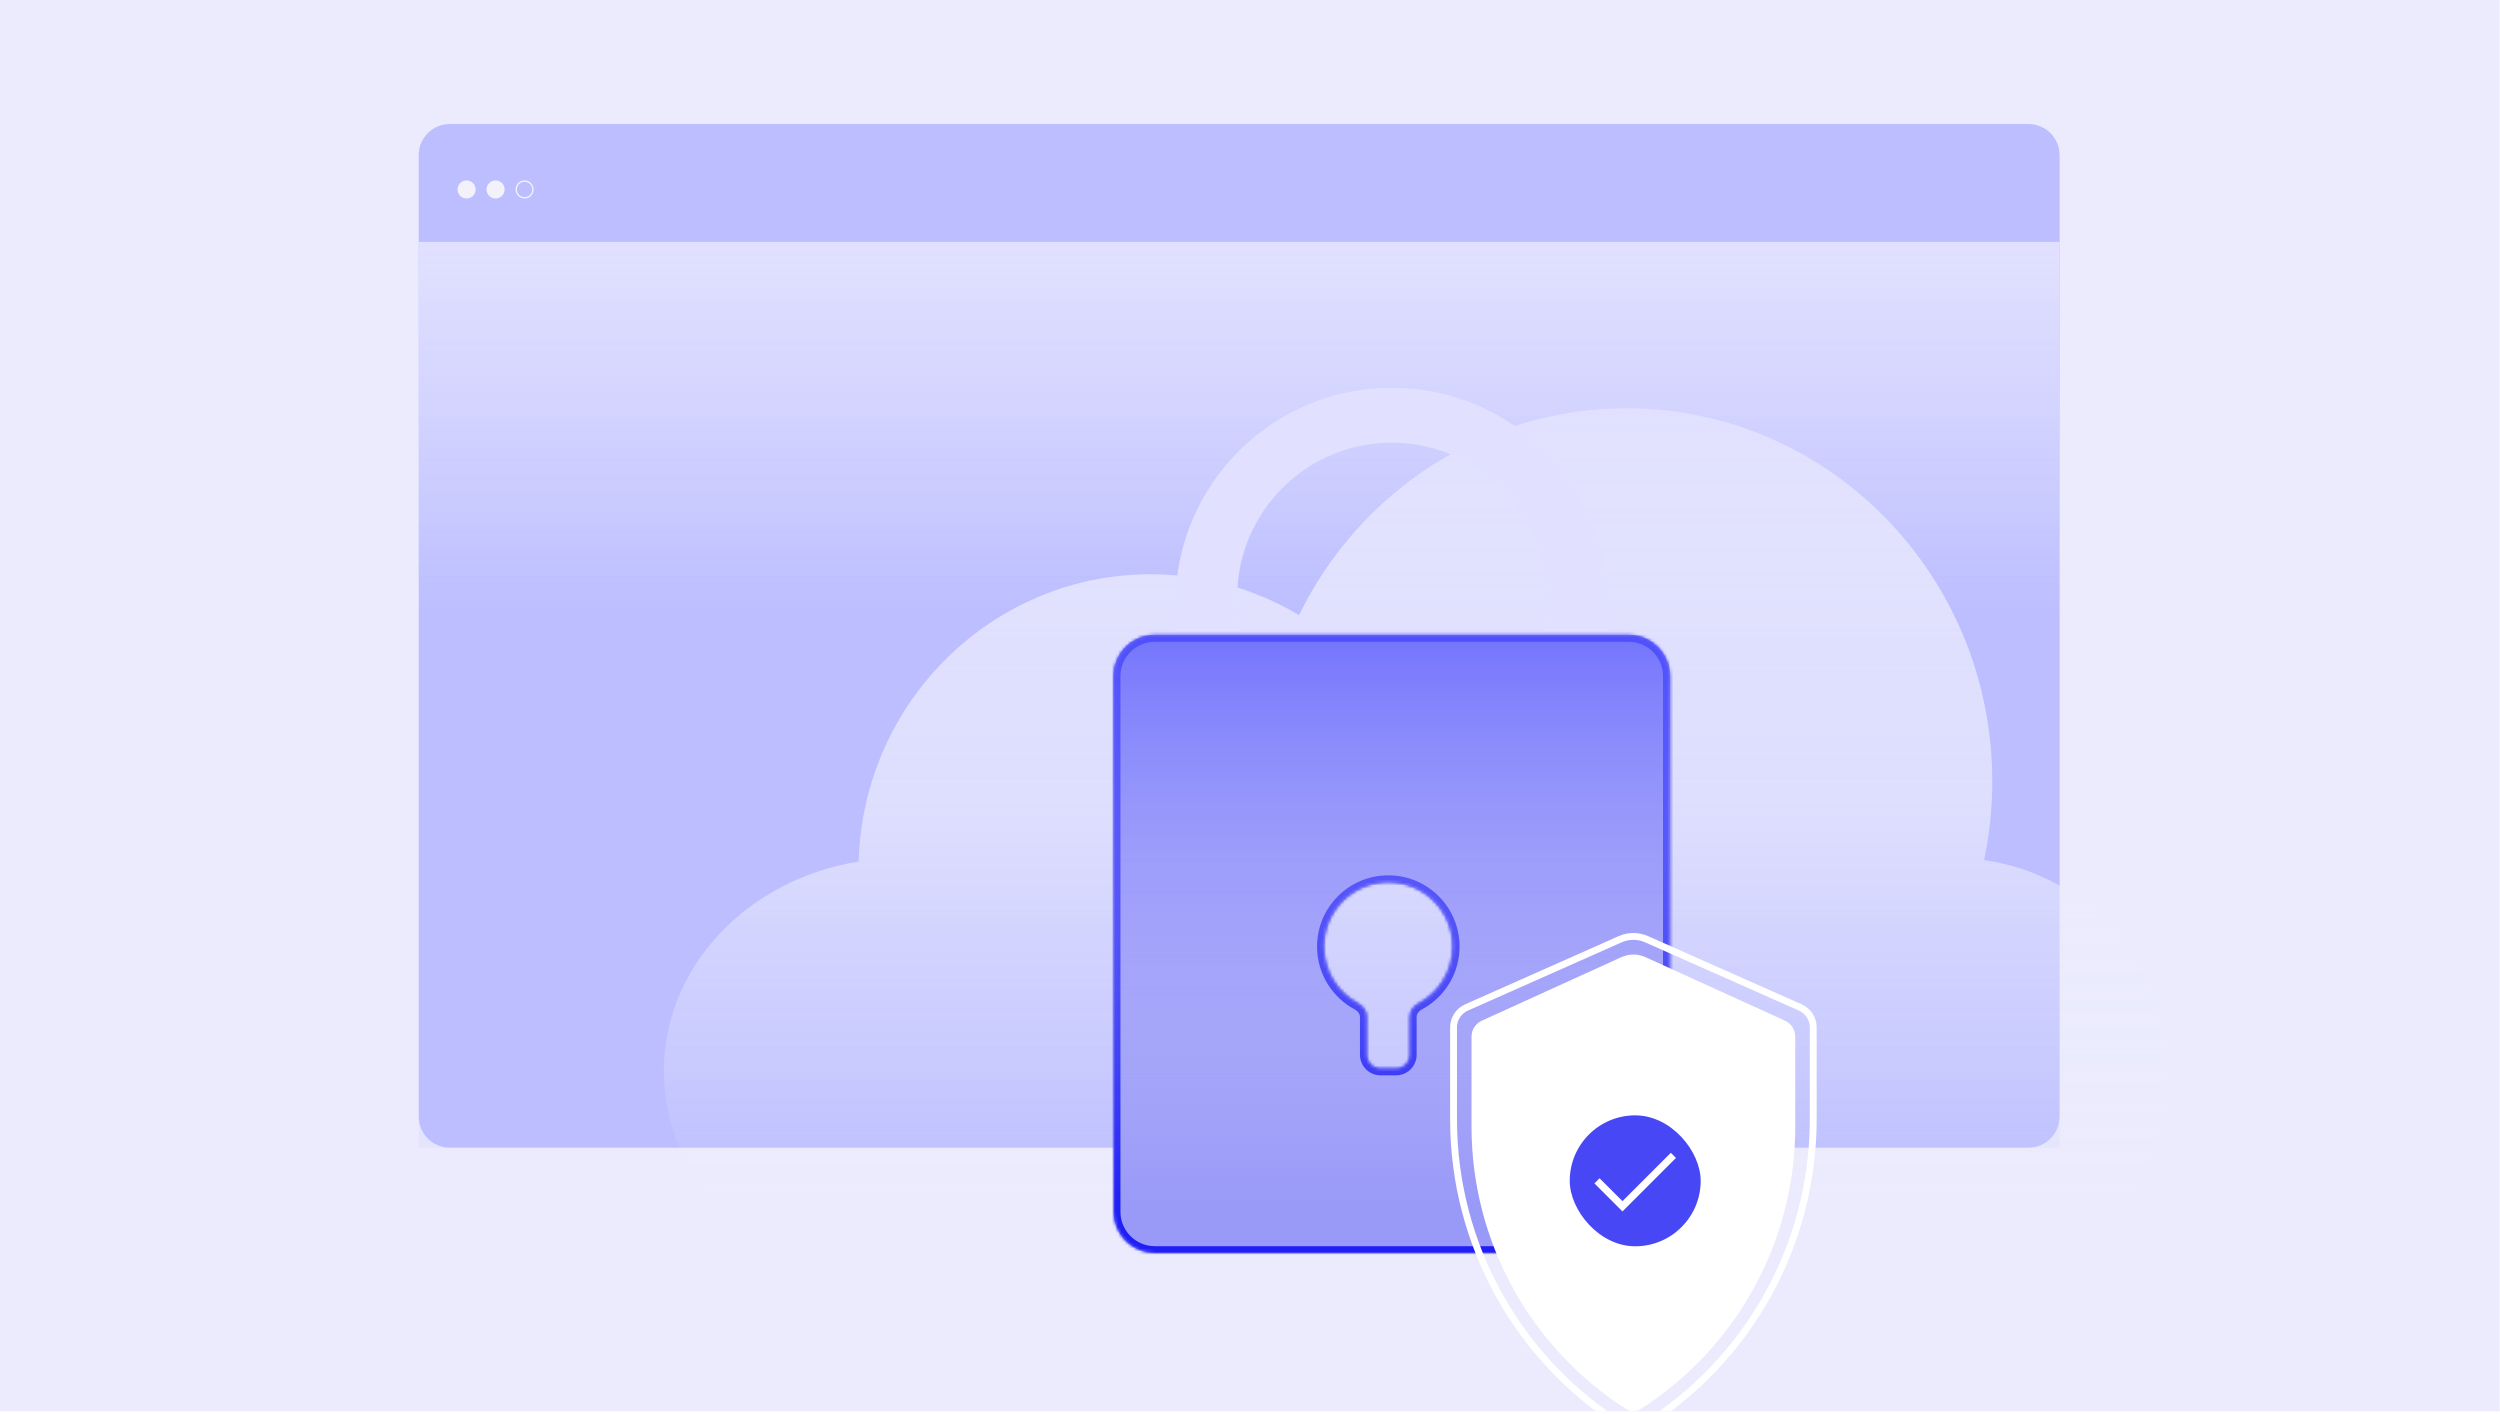 <svg width="806" height="456" viewBox="0 0 806 456" fill="none" xmlns="http://www.w3.org/2000/svg">
<g clip-path="url(#clip0_13354_7362)">
<path d="M0 0H806V455H0V0Z" fill="#EBEBFD"/>
<mask id="mask0_13354_7362" style="mask-type:alpha" maskUnits="userSpaceOnUse" x="0" y="0" width="806" height="455">
<path d="M0 0H806V455H0V0Z" fill="#EBEBFD"/>
</mask>
<g mask="url(#mask0_13354_7362)">
<path opacity="0.6" d="M135 50C135 44.477 139.477 40 145 40H654C659.523 40 664 44.477 664 50V370H135V50Z" fill="#E1E0FF"/>
<path opacity="0.6" d="M135 50C135 44.477 139.477 40 145 40H654C659.523 40 664 44.477 664 50V359.996C664 365.521 659.521 370 653.996 370H145.004C139.479 370 135 365.521 135 359.996V50Z" fill="#A1A3FF"/>
<circle cx="2.917" cy="2.917" r="2.917" transform="matrix(1 1.74846e-07 1.74846e-07 -1 147.505 63.999)" fill="#F3F2FA"/>
<circle cx="2.917" cy="2.917" r="2.917" transform="matrix(1 1.74846e-07 1.74846e-07 -1 156.856 63.999)" fill="#F3F2FA"/>
<circle cx="2.917" cy="2.917" r="2.695" transform="matrix(1 1.74846e-07 1.74846e-07 -1 166.209 63.999)" stroke="#F3F2FA" stroke-width="0.442"/>
<g style="mix-blend-mode:multiply">
<rect width="529" height="130" transform="matrix(-1 0 0 1 664 78)" fill="url(#paint0_linear_13354_7362)"/>
</g>
<g style="mix-blend-mode:screen">
<path fill-rule="evenodd" clip-rule="evenodd" d="M639.677 277.309C641.402 269.123 642.311 260.628 642.311 251.916C642.311 185.491 589.515 131.643 524.388 131.643C478.144 131.643 438.118 158.791 418.794 198.314C404.779 189.938 388.433 185.132 370.979 185.132C319.865 185.132 278.261 226.35 276.83 277.745C241.11 283.494 214 311.555 214 345.305C214 383.213 248.2 413.943 290.387 413.943C291.874 413.943 293.351 413.905 294.816 413.83V413.943H626.935V413.864C628.035 413.917 629.142 413.943 630.255 413.943C668.163 413.943 698.893 383.213 698.893 345.305C698.893 310.594 673.127 281.901 639.677 277.309Z" fill="url(#paint1_linear_13354_7362)"/>
</g>
<path fill-rule="evenodd" clip-rule="evenodd" d="M448.696 125C410.177 125 378.951 156.226 378.951 194.745V204.708H398.878V192.531C398.878 165.017 421.183 142.713 448.696 142.713C476.21 142.713 498.514 165.017 498.514 192.531V204.708H518.441V194.745C518.441 156.226 487.215 125 448.696 125Z" fill="#E1E0FF"/>
<mask id="path-11-inside-1_13354_7362" fill="white">
<path fill-rule="evenodd" clip-rule="evenodd" d="M372.309 204.708C364.972 204.708 359.024 210.656 359.024 217.993V390.694C359.024 398.031 364.972 403.979 372.309 403.979H525.084C532.421 403.979 538.368 398.031 538.368 390.694V217.993C538.368 210.656 532.421 204.708 525.084 204.708H372.309ZM457.371 323.487C455.716 324.373 454.509 326.006 454.509 327.882V340.047C454.509 342.492 452.526 344.475 450.08 344.475H445.099C442.653 344.475 440.67 342.492 440.67 340.047V327.882C440.67 326.005 439.463 324.373 437.808 323.487C431.276 319.99 426.833 313.101 426.833 305.174C426.833 293.71 436.126 284.417 447.59 284.417C459.054 284.417 468.347 293.71 468.347 305.174C468.347 313.102 463.904 319.991 457.371 323.487Z"/>
</mask>
<path fill-rule="evenodd" clip-rule="evenodd" d="M372.309 204.708C364.972 204.708 359.024 210.656 359.024 217.993V390.694C359.024 398.031 364.972 403.979 372.309 403.979H525.084C532.421 403.979 538.368 398.031 538.368 390.694V217.993C538.368 210.656 532.421 204.708 525.084 204.708H372.309ZM457.371 323.487C455.716 324.373 454.509 326.006 454.509 327.882V340.047C454.509 342.492 452.526 344.475 450.08 344.475H445.099C442.653 344.475 440.67 342.492 440.67 340.047V327.882C440.67 326.005 439.463 324.373 437.808 323.487C431.276 319.99 426.833 313.101 426.833 305.174C426.833 293.71 436.126 284.417 447.59 284.417C459.054 284.417 468.347 293.71 468.347 305.174C468.347 313.102 463.904 319.991 457.371 323.487Z" fill="#9999F8"/>
<path d="M457.371 323.487L456.326 321.535H456.326L457.371 323.487ZM437.808 323.487L436.763 325.439V325.439L437.808 323.487ZM361.239 217.993C361.239 211.879 366.195 206.922 372.309 206.922V202.494C363.749 202.494 356.81 209.433 356.81 217.993H361.239ZM361.239 390.694V217.993H356.81V390.694H361.239ZM372.309 401.765C366.195 401.765 361.239 396.808 361.239 390.694H356.81C356.81 399.254 363.749 406.193 372.309 406.193V401.765ZM525.084 401.765H372.309V406.193H525.084V401.765ZM536.154 390.694C536.154 396.808 531.198 401.765 525.084 401.765V406.193C533.643 406.193 540.582 399.254 540.582 390.694H536.154ZM536.154 217.993V390.694H540.582V217.993H536.154ZM525.084 206.922C531.198 206.922 536.154 211.879 536.154 217.993H540.582C540.582 209.433 533.643 202.494 525.084 202.494V206.922ZM372.309 206.922H525.084V202.494H372.309V206.922ZM456.723 327.882C456.723 327 457.309 326.032 458.416 325.439L456.326 321.535C454.124 322.714 452.294 325.011 452.294 327.882H456.723ZM456.723 340.047V327.882H452.294V340.047H456.723ZM450.08 346.689C453.749 346.689 456.723 343.715 456.723 340.047H452.294C452.294 341.269 451.303 342.261 450.08 342.261V346.689ZM445.099 346.689H450.08V342.261H445.099V346.689ZM438.456 340.047C438.456 343.715 441.43 346.689 445.099 346.689V342.261C443.876 342.261 442.884 341.269 442.884 340.047H438.456ZM438.456 327.882V340.047H442.884V327.882H438.456ZM436.763 325.439C437.87 326.031 438.456 327 438.456 327.882H442.884C442.884 325.01 441.055 322.714 438.853 321.535L436.763 325.439ZM424.618 305.174C424.618 313.95 429.54 321.573 436.763 325.439L438.853 321.535C433.012 318.408 429.047 312.253 429.047 305.174H424.618ZM447.59 282.203C434.903 282.203 424.618 292.487 424.618 305.174H429.047C429.047 294.933 437.349 286.631 447.59 286.631V282.203ZM470.561 305.174C470.561 292.487 460.277 282.203 447.59 282.203V286.631C457.831 286.631 466.133 294.933 466.133 305.174H470.561ZM458.416 325.439C465.64 321.573 470.561 313.95 470.561 305.174H466.133C466.133 312.253 462.168 318.409 456.326 321.535L458.416 325.439Z" fill="#1F1FF5" mask="url(#path-11-inside-1_13354_7362)"/>
<g style="mix-blend-mode:multiply">
<path fill-rule="evenodd" clip-rule="evenodd" d="M372.309 204.708C364.972 204.708 359.024 210.656 359.024 217.993V390.694C359.024 398.031 364.972 403.979 372.309 403.979H525.084C532.421 403.979 538.368 398.031 538.368 390.694V217.993C538.368 210.656 532.421 204.708 525.084 204.708H372.309ZM457.371 323.487C455.716 324.373 454.509 326.006 454.509 327.882V340.047C454.509 342.492 452.526 344.475 450.08 344.475H445.099C442.653 344.475 440.67 342.492 440.67 340.047V327.882C440.67 326.005 439.463 324.373 437.808 323.487C431.276 319.99 426.833 313.101 426.833 305.174C426.833 293.71 436.126 284.417 447.59 284.417C459.054 284.417 468.347 293.71 468.347 305.174C468.347 313.102 463.904 319.991 457.371 323.487Z" fill="url(#paint2_linear_13354_7362)"/>
</g>
<g filter="url(#filter0_ddddd_13354_7362)">
<path d="M514.275 308.755C514.275 306.534 515.573 304.519 517.593 303.599L562.573 283.126C565.042 282.003 567.876 282.003 570.345 283.126L615.325 303.599C617.345 304.519 618.643 306.534 618.643 308.755V337.81C618.643 374.786 599.722 409.19 568.496 428.994C567.252 429.783 565.665 429.783 564.422 428.994C533.196 409.19 514.275 374.786 514.275 337.81L514.275 308.755Z" fill="white"/>
<rect x="545.937" y="334.127" width="42.216" height="42.216" rx="21.108" fill="#4747F5"/>
<path d="M554.731 355.236L562.94 363.444L579.357 347.027" stroke="white" stroke-width="2.345"/>
<path d="M569.181 434.595L568.598 433.653L569.181 434.595C603.533 413.346 624.44 375.831 624.44 335.438V305.779C624.44 302.992 622.798 300.466 620.25 299.335L570.714 277.345C568.004 276.142 564.912 276.142 562.203 277.345L512.666 299.335C510.119 300.466 508.477 302.992 508.477 305.779V335.438C508.477 375.831 529.384 413.346 563.736 434.595C565.404 435.626 567.512 435.626 569.181 434.595Z" stroke="white" stroke-width="2.214"/>
</g>
</g>
</g>
<defs>
<filter id="filter0_ddddd_13354_7362" x="476.372" y="272.015" width="151.389" height="187.709" filterUnits="userSpaceOnUse" color-interpolation-filters="sRGB">
<feFlood flood-opacity="0" result="BackgroundImageFix"/>
<feColorMatrix in="SourceAlpha" type="matrix" values="0 0 0 0 0 0 0 0 0 0 0 0 0 0 0 0 0 0 127 0" result="hardAlpha"/>
<feOffset/>
<feColorMatrix type="matrix" values="0 0 0 0 0.412 0 0 0 0 0.412 0 0 0 0 0.412 0 0 0 0.1 0"/>
<feBlend mode="normal" in2="BackgroundImageFix" result="effect1_dropShadow_13354_7362"/>
<feColorMatrix in="SourceAlpha" type="matrix" values="0 0 0 0 0 0 0 0 0 0 0 0 0 0 0 0 0 0 127 0" result="hardAlpha"/>
<feOffset dx="-1.107" dy="1.107"/>
<feGaussianBlur stdDeviation="1.661"/>
<feColorMatrix type="matrix" values="0 0 0 0 0.412 0 0 0 0 0.412 0 0 0 0 0.412 0 0 0 0.1 0"/>
<feBlend mode="normal" in2="effect1_dropShadow_13354_7362" result="effect2_dropShadow_13354_7362"/>
<feColorMatrix in="SourceAlpha" type="matrix" values="0 0 0 0 0 0 0 0 0 0 0 0 0 0 0 0 0 0 127 0" result="hardAlpha"/>
<feOffset dx="-5.535" dy="3.321"/>
<feGaussianBlur stdDeviation="3.321"/>
<feColorMatrix type="matrix" values="0 0 0 0 0.412 0 0 0 0 0.412 0 0 0 0 0.412 0 0 0 0.09 0"/>
<feBlend mode="normal" in2="effect2_dropShadow_13354_7362" result="effect3_dropShadow_13354_7362"/>
<feColorMatrix in="SourceAlpha" type="matrix" values="0 0 0 0 0 0 0 0 0 0 0 0 0 0 0 0 0 0 127 0" result="hardAlpha"/>
<feOffset dx="-12.178" dy="7.749"/>
<feGaussianBlur stdDeviation="4.428"/>
<feColorMatrix type="matrix" values="0 0 0 0 0.412 0 0 0 0 0.412 0 0 0 0 0.412 0 0 0 0.05 0"/>
<feBlend mode="normal" in2="effect3_dropShadow_13354_7362" result="effect4_dropShadow_13354_7362"/>
<feColorMatrix in="SourceAlpha" type="matrix" values="0 0 0 0 0 0 0 0 0 0 0 0 0 0 0 0 0 0 127 0" result="hardAlpha"/>
<feOffset dx="-21.034" dy="13.285"/>
<feGaussianBlur stdDeviation="4.982"/>
<feColorMatrix type="matrix" values="0 0 0 0 0.412 0 0 0 0 0.412 0 0 0 0 0.412 0 0 0 0.01 0"/>
<feBlend mode="normal" in2="effect4_dropShadow_13354_7362" result="effect5_dropShadow_13354_7362"/>
<feBlend mode="normal" in="SourceGraphic" in2="effect5_dropShadow_13354_7362" result="shape"/>
</filter>
<linearGradient id="paint0_linear_13354_7362" x1="264.5" y1="0" x2="264.5" y2="118.539" gradientUnits="userSpaceOnUse">
<stop stop-color="#E1E0FF"/>
<stop offset="1" stop-color="#EBEBFD" stop-opacity="0"/>
</linearGradient>
<linearGradient id="paint1_linear_13354_7362" x1="456.446" y1="131.643" x2="456.446" y2="389.056" gradientUnits="userSpaceOnUse">
<stop stop-color="#E1E1FF"/>
<stop offset="0.5" stop-color="#EBEBFD" stop-opacity="0.724"/>
<stop offset="1" stop-color="#EBEBFD" stop-opacity="0"/>
</linearGradient>
<linearGradient id="paint2_linear_13354_7362" x1="448.885" y1="204.708" x2="448.885" y2="388.418" gradientUnits="userSpaceOnUse">
<stop stop-color="#6464FF" stop-opacity="0.7"/>
<stop offset="1" stop-color="white" stop-opacity="0"/>
</linearGradient>
<clipPath id="clip0_13354_7362">
<rect width="805.917" height="455.253" fill="white"/>
</clipPath>
</defs>
</svg>
